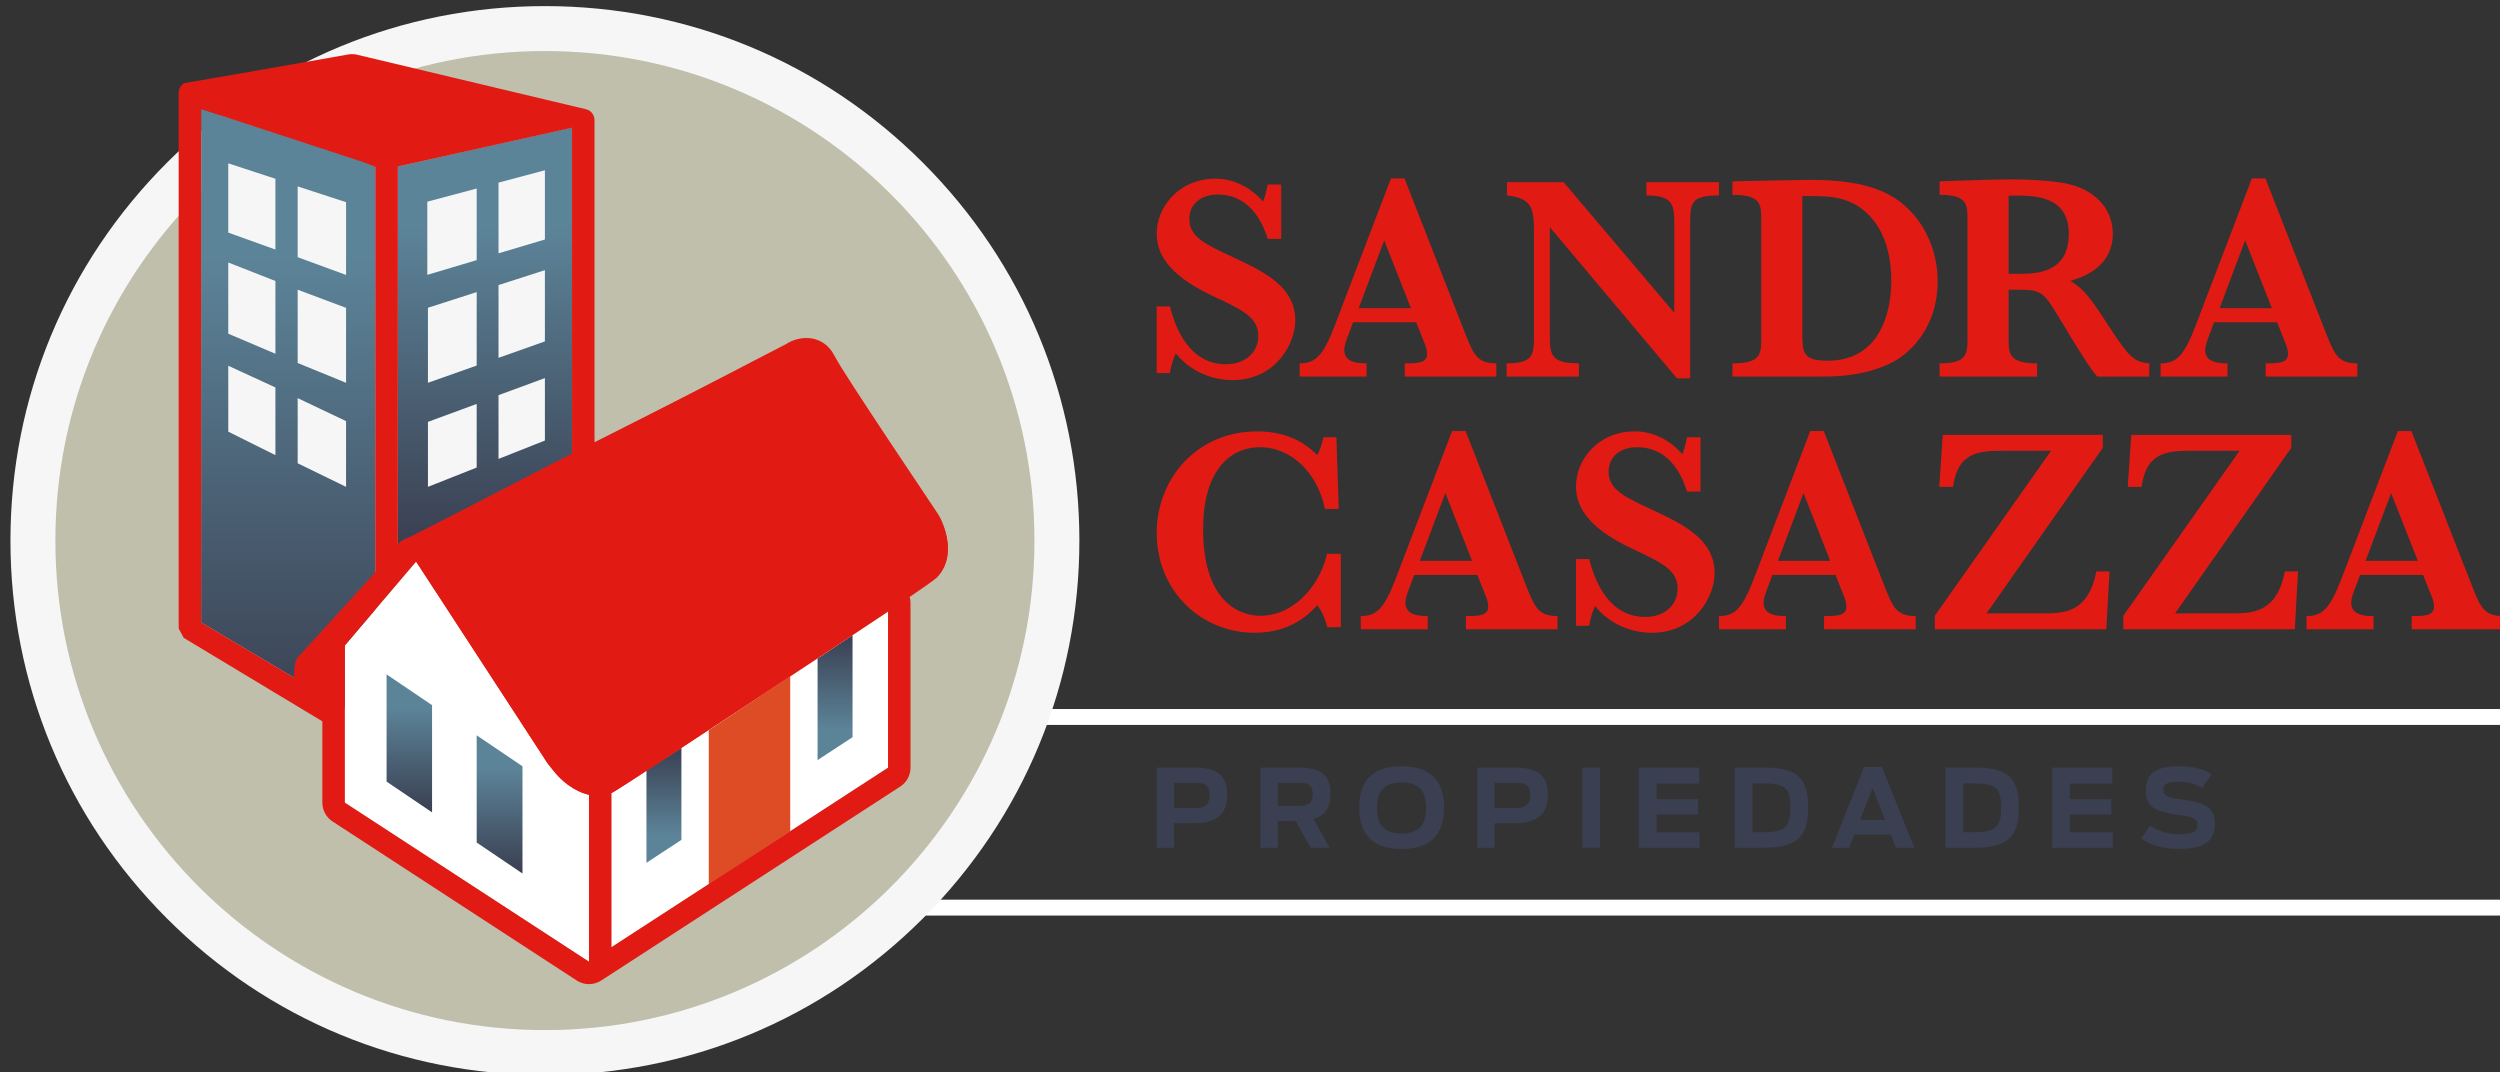 <?xml version="1.0" encoding="UTF-8" standalone="no"?>
<!-- Created with Inkscape (http://www.inkscape.org/) -->

<svg
   xmlns:dc="http://purl.org/dc/elements/1.1/"
   xmlns:cc="http://creativecommons.org/ns#"
   xmlns:rdf="http://www.w3.org/1999/02/22-rdf-syntax-ns#"
   xmlns:svg="http://www.w3.org/2000/svg"
   xmlns="http://www.w3.org/2000/svg"
   xmlns:sodipodi="http://sodipodi.sourceforge.net/DTD/sodipodi-0.dtd"
   xmlns:inkscape="http://www.inkscape.org/namespaces/inkscape"
   width="83.058mm"
   height="35.615mm"
   viewBox="0 0 83.058 35.615"
   version="1.1"
   id="svg11729"
   inkscape:version="0.92.4 (unknown)"
   sodipodi:docname="logo.svg">
  <rect x="0" y="0" width="83.058" height="35.615" fill="#333333" stroke="none"/>
  <defs
     id="defs11723">
    <clipPath
       clipPathUnits="userSpaceOnUse"
       id="clipPath26-0">
      <path
         d="M 0,572 H 707 V 0 H 0 Z"
         id="path24-2"
         inkscape:connector-curvature="0" />
    </clipPath>
    <clipPath
       clipPathUnits="userSpaceOnUse"
       id="clipPath136-1">
      <path
         d="m 157.329,369.255 v -84.083 l 38.767,19.969 v 72.782 z"
         id="path134-7-0"
         inkscape:connector-curvature="0" />
    </clipPath>
    <linearGradient
       x1="0"
       y1="0"
       x2="1"
       y2="0"
       gradientUnits="userSpaceOnUse"
       gradientTransform="matrix(0,-92.752,-92.752,0,176.713,377.924)"
       spreadMethod="pad"
       id="linearGradient146">
      <stop
         style="stop-opacity:1;stop-color:#5c8499"
         offset="0"
         id="stop140" />
      <stop
         style="stop-opacity:1;stop-color:#5c8499"
         offset="0.236"
         id="stop142" />
      <stop
         style="stop-opacity:1;stop-color:#3a3f51"
         offset="1"
         id="stop144" />
    </linearGradient>
    <clipPath
       clipPathUnits="userSpaceOnUse"
       id="clipPath156-0">
      <path
         d="m 113.559,267.783 38.77,-23.045 v 124.921 l -38.77,12.412 z"
         id="path154-1-8"
         inkscape:connector-curvature="0" />
    </clipPath>
    <linearGradient
       x1="0"
       y1="0"
       x2="1"
       y2="0"
       gradientUnits="userSpaceOnUse"
       gradientTransform="matrix(0,-137.332,-137.332,0,132.944,382.07)"
       spreadMethod="pad"
       id="linearGradient166">
      <stop
         style="stop-opacity:1;stop-color:#5c8499"
         offset="0"
         id="stop160" />
      <stop
         style="stop-opacity:1;stop-color:#5c8499"
         offset="0.236"
         id="stop162" />
      <stop
         style="stop-opacity:1;stop-color:#3a3f51"
         offset="1"
         id="stop164-7" />
    </linearGradient>
    <clipPath
       clipPathUnits="userSpaceOnUse"
       id="clipPath176-4">
      <path
         d="M 0,572 H 707 V 0 H 0 Z"
         id="path174-9-6"
         inkscape:connector-curvature="0" />
    </clipPath>
    <clipPath
       clipPathUnits="userSpaceOnUse"
       id="clipPath196-2">
      <path
         d="M 212.656,234.887 V 214.3 l 7.78,5.099 v 20.487 z"
         id="path194-0-5"
         inkscape:connector-curvature="0" />
    </clipPath>
    <linearGradient
       x1="0"
       y1="0"
       x2="1"
       y2="0"
       gradientUnits="userSpaceOnUse"
       gradientTransform="matrix(0,25.586,25.586,0,216.546,214.3)"
       spreadMethod="pad"
       id="linearGradient206">
      <stop
         style="stop-opacity:1;stop-color:#5c8499"
         offset="0"
         id="stop200" />
      <stop
         style="stop-opacity:1;stop-color:#5c8499"
         offset="0.236"
         id="stop202" />
      <stop
         style="stop-opacity:1;stop-color:#3a3f51"
         offset="1"
         id="stop204" />
    </linearGradient>
    <clipPath
       clipPathUnits="userSpaceOnUse"
       id="clipPath216-8">
      <path
         d="M 250.737,259.753 V 237.15 l 7.783,5.1 v 22.698 z"
         id="path214-1-4"
         inkscape:connector-curvature="0" />
    </clipPath>
    <linearGradient
       x1="0"
       y1="0"
       x2="1"
       y2="0"
       gradientUnits="userSpaceOnUse"
       gradientTransform="matrix(0,27.798,27.798,0,254.629,237.15)"
       spreadMethod="pad"
       id="linearGradient226-5">
      <stop
         style="stop-opacity:1;stop-color:#5c8499"
         offset="0"
         id="stop220-9" />
      <stop
         style="stop-opacity:1;stop-color:#5c8499"
         offset="0.236"
         id="stop222-4" />
      <stop
         style="stop-opacity:1;stop-color:#3a3f51"
         offset="1"
         id="stop224-9" />
    </linearGradient>
    <clipPath
       clipPathUnits="userSpaceOnUse"
       id="clipPath236-0-0">
      <path
         d="M 0,572 H 707 V 0 H 0 Z"
         id="path234-6-6"
         inkscape:connector-curvature="0" />
    </clipPath>
    <clipPath
       clipPathUnits="userSpaceOnUse"
       id="clipPath248-2">
      <path
         d="m 154.829,232.36 10.119,-6.842 v 23.858 l -10.119,6.844 z"
         id="path246-1-9"
         inkscape:connector-curvature="0" />
    </clipPath>
    <linearGradient
       x1="0"
       y1="0"
       x2="1"
       y2="0"
       gradientUnits="userSpaceOnUse"
       gradientTransform="matrix(0,-30.702,-30.702,0,159.889,256.22)"
       spreadMethod="pad"
       id="linearGradient258">
      <stop
         style="stop-opacity:1;stop-color:#5c8499"
         offset="0"
         id="stop252" />
      <stop
         style="stop-opacity:1;stop-color:#5c8499"
         offset="0.236"
         id="stop254" />
      <stop
         style="stop-opacity:1;stop-color:#3a3f51"
         offset="1"
         id="stop256" />
    </linearGradient>
    <clipPath
       clipPathUnits="userSpaceOnUse"
       id="clipPath268-1">
      <path
         d="m 174.878,218.803 10.192,-6.89 v 23.859 l -10.192,6.891 z"
         id="path266-6-3"
         inkscape:connector-curvature="0" />
    </clipPath>
    <linearGradient
       x1="0"
       y1="0"
       x2="1"
       y2="0"
       gradientUnits="userSpaceOnUse"
       gradientTransform="matrix(0,-30.75,-30.75,0,179.974,242.663)"
       spreadMethod="pad"
       id="linearGradient278">
      <stop
         style="stop-opacity:1;stop-color:#5c8499"
         offset="0"
         id="stop272" />
      <stop
         style="stop-opacity:1;stop-color:#5c8499"
         offset="0.236"
         id="stop274" />
      <stop
         style="stop-opacity:1;stop-color:#3a3f51"
         offset="1"
         id="stop276" />
    </linearGradient>
    <clipPath
       clipPathUnits="userSpaceOnUse"
       id="clipPath288-2-3">
      <path
         d="M 0,572 H 707 V 0 H 0 Z"
         id="path286-2-4"
         inkscape:connector-curvature="0" />
    </clipPath>
  </defs>
  <sodipodi:namedview
     id="base"
     pagecolor="#ffffff"
     bordercolor="#666666"
     borderopacity="1.0"
     inkscape:pageopacity="0.0"
     inkscape:pageshadow="2"
     inkscape:zoom="0.35"
     inkscape:cx="338.38763"
     inkscape:cy="198.73309"
     inkscape:document-units="mm"
     inkscape:current-layer="layer1"
     showgrid="false"
     inkscape:window-width="1920"
     inkscape:window-height="1012"
     inkscape:window-x="0"
     inkscape:window-y="40"
     inkscape:window-maximized="1" />
  <g
     inkscape:label="Layer 1"
     inkscape:groupmode="layer"
     id="layer1"
     transform="translate(158.701,-165.799)">
    <g
       style="display:inline"
       id="g10524"
       transform="matrix(0.112,0,0,0.112,-24.642,237.703)">
      <rect
         style="display:inline;opacity:1;fill:#ffffff;fill-opacity:1;stroke:none;stroke-width:3.493;stroke-miterlimit:4;stroke-dasharray:none;stroke-opacity:1"
         id="rect11525"
         width="499.552"
         height="4.712"
         x="-954.35"
         y="-375.126" />
      <rect
         y="-431.675"
         x="-954.35"
         height="4.712"
         width="499.552"
         id="rect11527"
         style="display:inline;opacity:1;fill:#ffffff;fill-opacity:1;stroke:none;stroke-width:3.493;stroke-miterlimit:4;stroke-dasharray:none;stroke-opacity:1" />
      <g
         id="g20-97"
         transform="matrix(1.333,0,0,-1.333,-1288.666,-100.408)">
        <g
           clip-path="url(#clipPath26-0)"
           id="g22">
          <g
             transform="translate(326.208,338.11)"
             id="g28-7">
            <path
               inkscape:connector-curvature="0"
               id="path30-6"
               style="fill:#e11b14;fill-opacity:1;fill-rule:nonzero;stroke:none"
               d="m 0,0 h 2.939 c 1.243,-4.967 4.378,-12.871 12.479,-12.871 4.444,0 7.186,2.81 7.186,6.273 0,4.116 -3.332,5.748 -10.06,8.885 C 1.634,7.383 0,12.479 0,16.268 0,21.822 4.639,28.42 13.131,28.42 c 4.118,0 7.971,-2.09 10.52,-5.096 0.327,0.785 0.654,1.895 1.045,3.791 h 3.005 V 15.027 h -3.005 c -0.652,2.09 -3.136,9.866 -11.107,9.866 -3.856,0 -6.337,-2.221 -6.337,-5.422 0,-4.051 3.658,-5.686 9.669,-8.494 7.123,-3.332 13.917,-6.598 13.917,-14.178 0,-4.903 -4.247,-13.199 -13.982,-13.199 -4.312,0 -9.278,1.765 -12.609,5.947 -0.326,-0.719 -0.981,-2.092 -1.308,-4.379 H 0 Z" />
          </g>
          <g
             transform="translate(371.148,337.718)"
             id="g32-7">
            <path
               inkscape:connector-curvature="0"
               id="path34-3"
               style="fill:#e11b14;fill-opacity:1;fill-rule:nonzero;stroke:none"
               d="M 0,0 H 11.629 L 5.684,15.094 Z m -2.287,-5.945 c -0.457,-1.176 -0.916,-2.418 -0.916,-3.397 0,-2.939 3.464,-2.939 4.967,-2.939 v -2.942 h -14.896 v 2.942 c 3.398,0 5.161,1.437 7.84,8.492 L 7.187,28.879 h 3.005 L 23.389,-4.834 c 2.158,-5.488 2.876,-7.447 7.253,-7.447 v -2.942 H 10.258 v 2.942 c 2.679,0 4.966,0 4.966,2.09 0,0.392 -0.067,1.109 -0.393,1.961 l -2.026,5.093 H -1.242 Z" />
          </g>
          <g
             transform="translate(413.685,331.905)"
             id="g36-6">
            <path
               inkscape:connector-curvature="0"
               id="path38-5"
               style="fill:#e11b14;fill-opacity:1;fill-rule:nonzero;stroke:none"
               d="M 0,0 C 0,-4.51 0.132,-6.469 6.468,-6.469 V -9.41 H -9.603 v 2.941 c 6.142,0 6.077,2.09 6.077,6.469 v 22.08 c 0,5.75 -0.132,8.168 -6.011,8.82 v 2.94 H 3.071 L 27.704,4.768 v 19.73 c 0,4.182 -0.197,6.402 -6.208,6.402 v 2.94 H 37.633 V 30.9 c -6.337,0 -6.403,-1.761 -6.403,-6.402 V -9.803 H 28.291 L 0,23.846 Z" />
          </g>
          <g
             transform="translate(469.88,332.294)"
             id="g40-63">
            <path
               inkscape:connector-curvature="0"
               id="path42-9"
               style="fill:#e11b14;fill-opacity:1;fill-rule:nonzero;stroke:none"
               d="m 0,0 c 0,-4.375 0,-6.27 5.62,-6.27 11.564,0 14.177,10.583 14.177,17.901 0,9.213 -3.919,15.353 -9.54,17.576 C 7.515,30.318 4.965,30.383 0,30.383 Z m -15.55,33.648 9.279,0.196 c 0.979,0 6.728,0.133 7.839,0.133 6.794,0 11.697,-0.719 15.878,-2.42 7.839,-3.2 12.673,-11.368 12.673,-20.123 C 30.119,1.568 24.37,-4.768 19.013,-7.121 13.525,-9.537 8.299,-9.799 4.182,-9.799 H -15.55 v 2.942 c 5.75,0 6.403,1.63 6.403,5.095 v 27.309 c 0,3.334 -0.522,5.098 -6.403,5.098 z" />
          </g>
          <g
             transform="translate(515.778,345.362)"
             id="g44-4">
            <path
               inkscape:connector-curvature="0"
               id="path46-81"
               style="fill:#e11b14;fill-opacity:1;fill-rule:nonzero;stroke:none"
               d="m 0,0 h 2.023 c 4.053,0 11.369,0.066 11.369,8.887 0,8.754 -8.037,8.623 -13.392,8.492 z m 0,-14.83 c 0,-3.201 0.455,-5.096 6.336,-5.096 v -2.941 h -21.69 v 2.941 c 5.618,0 6.207,1.697 6.207,5.096 v 27.309 c 0,3.267 -0.458,5.097 -6.207,5.097 v 3.004 l 9.996,0.328 c 1.631,0 5.029,0.196 8.689,0.065 3.724,-0.131 7.708,-0.393 10.453,-1.11 4.508,-1.177 9.407,-4.574 9.407,-11.043 0,-4.246 -2.481,-8.494 -9.473,-10.388 3.334,-1.961 4.77,-4.246 9.084,-10.844 4.05,-6.209 5.292,-7.254 8.492,-7.514 v -2.941 H 19.73 c -1.699,1.961 -3.593,5.096 -5.489,8.168 l -2.939,4.834 c -3.66,6.01 -3.921,6.336 -9.67,6.336 H 0 Z" />
          </g>
          <g
             transform="translate(562.733,337.718)"
             id="g48-2">
            <path
               inkscape:connector-curvature="0"
               id="path50-93"
               style="fill:#e11b14;fill-opacity:1;fill-rule:nonzero;stroke:none"
               d="M 0,0 H 11.629 L 5.685,15.094 Z m -2.286,-5.945 c -0.458,-1.176 -0.916,-2.418 -0.916,-3.397 0,-2.939 3.463,-2.939 4.966,-2.939 v -2.942 h -14.897 v 2.942 c 3.398,0 5.16,1.437 7.839,8.492 L 7.188,28.879 h 3.004 L 23.39,-4.834 c 2.155,-5.488 2.874,-7.447 7.252,-7.447 v -2.942 H 10.258 v 2.942 c 2.677,0 4.964,0 4.964,2.09 0,0.392 -0.064,1.109 -0.391,1.961 l -2.025,5.093 H -1.241 Z" />
          </g>
          <g
             transform="translate(367.172,266.724)"
             id="g52-9">
            <path
               inkscape:connector-curvature="0"
               id="path54-08"
               style="fill:#e11b14;fill-opacity:1;fill-rule:nonzero;stroke:none"
               d="m 0,0 h -3.005 c -0.721,2.809 -1.699,4.18 -2.223,4.898 -1.631,-1.763 -5.684,-6.14 -13.981,-6.14 -11.629,0 -21.755,9.08 -21.755,22.215 0,12.152 9.016,22.603 22.344,22.603 7.773,0 11.694,-3.592 13.392,-5.291 0.655,1.242 1.047,2.613 1.374,3.986 h 2.873 L -0.458,26.33 h -3.07 c -1.764,8.492 -7.906,13.721 -14.373,13.721 -7.187,0 -12.742,-5.686 -12.742,-18.229 0,-17.119 9.018,-19.275 12.676,-19.275 8.297,0 13.654,7.842 14.897,13.785 H 0 Z" />
          </g>
          <g
             transform="translate(384.753,281.487)"
             id="g56-8">
            <path
               inkscape:connector-curvature="0"
               id="path58-5"
               style="fill:#e11b14;fill-opacity:1;fill-rule:nonzero;stroke:none"
               d="M 0,0 H 11.631 L 5.684,15.094 Z m -2.287,-5.943 c -0.458,-1.178 -0.914,-2.418 -0.914,-3.399 0,-2.939 3.461,-2.939 4.966,-2.939 v -2.942 h -14.897 v 2.942 c 3.398,0 5.16,1.437 7.84,8.492 L 7.187,28.879 h 3.004 l 13.2,-33.713 c 2.155,-5.488 2.874,-7.447 7.252,-7.447 v -2.942 H 10.257 v 2.942 c 2.679,0 4.966,0 4.966,2.09 0,0.392 -0.066,1.111 -0.392,1.961 l -2.026,5.093 H -1.242 Z" />
          </g>
          <g
             transform="translate(419.516,281.88)"
             id="g60-0">
            <path
               inkscape:connector-curvature="0"
               id="path62-9"
               style="fill:#e11b14;fill-opacity:1;fill-rule:nonzero;stroke:none"
               d="m 0,0 h 2.939 c 1.243,-4.965 4.379,-12.871 12.479,-12.871 4.444,0 7.186,2.81 7.186,6.273 0,4.118 -3.331,5.748 -10.059,8.885 C 1.632,7.385 0,12.479 0,16.268 0,21.822 4.64,28.42 13.132,28.42 c 4.115,0 7.971,-2.09 10.52,-5.094 0.327,0.783 0.653,1.895 1.044,3.789 h 3.006 V 15.029 h -3.006 c -0.652,2.09 -3.135,9.866 -11.107,9.866 -3.855,0 -6.336,-2.221 -6.336,-5.424 0,-4.051 3.657,-5.684 9.668,-8.494 7.123,-3.332 13.918,-6.598 13.918,-14.176 0,-4.903 -4.247,-13.199 -13.984,-13.199 -4.31,0 -9.276,1.765 -12.608,5.945 C 3.919,-11.17 3.266,-12.545 2.939,-14.83 H 0 Z" />
          </g>
          <g
             transform="translate(464.456,281.487)"
             id="g64-6">
            <path
               inkscape:connector-curvature="0"
               id="path66-3"
               style="fill:#e11b14;fill-opacity:1;fill-rule:nonzero;stroke:none"
               d="M 0,0 H 11.631 L 5.685,15.094 Z M -2.286,-5.943 C -2.744,-7.121 -3.2,-8.361 -3.2,-9.342 c 0,-2.939 3.461,-2.939 4.966,-2.939 v -2.942 h -14.897 v 2.942 c 3.397,0 5.16,1.437 7.839,8.492 L 7.187,28.879 h 3.005 l 13.2,-33.713 c 2.155,-5.488 2.873,-7.447 7.252,-7.447 v -2.942 H 10.258 v 2.942 c 2.679,0 4.966,0 4.966,2.09 0,0.392 -0.067,1.111 -0.393,1.961 l -2.026,5.093 H -1.242 Z" />
          </g>
          <g
             transform="translate(499.363,269.271)"
             id="g68-85">
            <path
               inkscape:connector-curvature="0"
               id="path70-6"
               style="fill:#e11b14;fill-opacity:1;fill-rule:nonzero;stroke:none"
               d="M 0,0 25.873,36.719 H 15.747 c -5.62,0 -10.584,0 -11.696,-8.035 H 0.981 L 1.764,40.246 H 37.373 V 37.371 L 11.5,0.523 h 12.413 c 4.573,0 10.258,0 12.023,9.342 h 2.939 L 38.157,-3.006 H 0 Z" />
          </g>
          <g
             transform="translate(541.313,269.271)"
             id="g72-1">
            <path
               inkscape:connector-curvature="0"
               id="path74-1"
               style="fill:#e11b14;fill-opacity:1;fill-rule:nonzero;stroke:none"
               d="M 0,0 25.873,36.719 H 15.747 c -5.62,0 -10.584,0 -11.696,-8.035 H 0.981 L 1.764,40.246 H 37.373 V 37.371 L 11.5,0.523 h 12.413 c 4.573,0 10.257,0 12.023,9.342 h 2.939 L 38.156,-3.006 H 0 Z" />
          </g>
          <g
             transform="translate(595.221,281.487)"
             id="g76-5">
            <path
               inkscape:connector-curvature="0"
               id="path78-9"
               style="fill:#e11b14;fill-opacity:1;fill-rule:nonzero;stroke:none"
               d="M 0,0 H 11.629 L 5.685,15.094 Z m -2.286,-5.943 c -0.458,-1.178 -0.916,-2.418 -0.916,-3.399 0,-2.939 3.463,-2.939 4.966,-2.939 v -2.942 h -14.897 v 2.942 c 3.398,0 5.162,1.437 7.841,8.492 L 7.187,28.879 h 3.005 L 23.39,-4.834 c 2.155,-5.488 2.876,-7.447 7.252,-7.447 v -2.942 H 10.258 v 2.942 c 2.679,0 4.966,0 4.966,2.09 0,0.392 -0.066,1.111 -0.393,1.961 l -2.025,5.093 H -1.241 Z" />
          </g>
          <g
             transform="translate(334.752,226.483)"
             id="g80-8">
            <path
               inkscape:connector-curvature="0"
               id="path82-4"
               style="fill:#3a3f51;fill-opacity:1;fill-rule:nonzero;stroke:none"
               d="m 0,0 c 2.238,0 3.201,0.771 3.201,2.84 0,2.142 -0.914,2.795 -3.249,2.795 H -4.693 V 0 Z m -8.544,9.002 h 8.568 c 5.488,0 7.124,-2.311 7.124,-5.969 0,-3.656 -1.541,-6.402 -7.316,-6.402 h -4.525 v -5.463 h -3.851 z" />
          </g>
          <g
             transform="translate(357.809,226.966)"
             id="g84-8">
            <path
               inkscape:connector-curvature="0"
               id="path86-1"
               style="fill:#3a3f51;fill-opacity:1;fill-rule:nonzero;stroke:none"
               d="m 0,0 c 2.142,0 3.104,0.529 3.104,2.551 0,2.07 -0.914,2.601 -3.152,2.601 H -4.646 V 0 Z m -0.65,-3.393 h -3.996 v -5.921 h -3.85 V 8.52 H 0.12 c 5.609,0 6.955,-2.407 6.955,-5.825 0,-2.455 -0.793,-4.716 -3.754,-5.654 L 6.859,-9.314 H 2.647 Z" />
          </g>
          <g
             transform="translate(386.16,226.509)"
             id="g88-0">
            <path
               inkscape:connector-curvature="0"
               id="path90-3"
               style="fill:#3a3f51;fill-opacity:1;fill-rule:nonzero;stroke:none"
               d="m 0,0 c 0,3.488 -1.371,5.656 -5.464,5.656 -4.091,0 -5.463,-2.168 -5.463,-5.656 0,-3.488 1.372,-5.68 5.463,-5.68 C -1.371,-5.68 0,-3.488 0,0 m -14.898,0.07 c 0,6.692 3.754,9.196 9.434,9.196 5.68,0 9.459,-2.504 9.459,-9.196 0,-6.713 -3.779,-9.216 -9.459,-9.216 -5.68,0 -9.434,2.503 -9.434,9.216" />
          </g>
          <g
             transform="translate(406.112,226.483)"
             id="g92-0">
            <path
               inkscape:connector-curvature="0"
               id="path94-4"
               style="fill:#3a3f51;fill-opacity:1;fill-rule:nonzero;stroke:none"
               d="m 0,0 c 2.237,0 3.201,0.771 3.201,2.84 0,2.142 -0.915,2.795 -3.249,2.795 H -4.693 V 0 Z m -8.544,9.002 h 8.567 c 5.488,0 7.124,-2.311 7.124,-5.969 0,-3.656 -1.54,-6.402 -7.316,-6.402 h -4.524 v -5.463 h -3.851 z" />
          </g>
          <path
             inkscape:connector-curvature="0"
             id="path96"
             style="fill:#3a3f51;fill-opacity:1;fill-rule:nonzero;stroke:none"
             d="m 420.937,235.485 h 3.923 v -17.834 h -3.923 z" />
          <g
             transform="translate(433.501,235.485)"
             id="g98-4">
            <path
               inkscape:connector-curvature="0"
               id="path100"
               style="fill:#3a3f51;fill-opacity:1;fill-rule:nonzero;stroke:none"
               d="M 0,0 H 13.405 V -3.561 H 3.946 v -3.466 h 9.219 v -3.444 H 3.946 v -3.945 h 9.556 v -3.418 H 0 Z" />
          </g>
          <g
             transform="translate(461.37,221.093)"
             id="g102">
            <path
               inkscape:connector-curvature="0"
               id="path104"
               style="fill:#3a3f51;fill-opacity:1;fill-rule:nonzero;stroke:none"
               d="m 0,0 c 4.863,0 5.85,1.469 5.85,5.486 0,4.022 -0.82,5.369 -5.921,5.369 H -2.574 V 0 Z m -6.521,14.393 h 6.402 c 7.027,0 9.939,-1.829 9.939,-8.907 0,-6.955 -3.008,-8.927 -10.036,-8.927 h -6.305 z" />
          </g>
          <g
             transform="translate(488.302,223.837)"
             id="g106">
            <path
               inkscape:connector-curvature="0"
               id="path108-4"
               style="fill:#3a3f51;fill-opacity:1;fill-rule:nonzero;stroke:none"
               d="M 0,0 -2.791,7.1 -5.584,0 Z m -4.693,11.77 h 3.995 L 6.499,-6.186 H 2.408 L 1.252,-3.248 H -6.834 L -7.99,-6.186 h -3.851 z" />
          </g>
          <g
             transform="translate(508.254,221.093)"
             id="g110-4">
            <path
               inkscape:connector-curvature="0"
               id="path112"
               style="fill:#3a3f51;fill-opacity:1;fill-rule:nonzero;stroke:none"
               d="m 0,0 c 4.862,0 5.85,1.469 5.85,5.486 0,4.022 -0.82,5.369 -5.922,5.369 H -2.575 V 0 Z m -6.521,14.393 h 6.401 c 7.027,0 9.94,-1.829 9.94,-8.907 0,-6.955 -3.009,-8.927 -10.037,-8.927 h -6.304 z" />
          </g>
          <g
             transform="translate(525.462,235.485)"
             id="g114">
            <path
               inkscape:connector-curvature="0"
               id="path116"
               style="fill:#3a3f51;fill-opacity:1;fill-rule:nonzero;stroke:none"
               d="M 0,0 H 13.406 V -3.561 H 3.947 v -3.466 h 9.219 v -3.444 H 3.947 v -3.945 h 9.555 v -3.418 H 0 Z" />
          </g>
          <g
             transform="translate(545.269,219.722)"
             id="g118-7">
            <path
               inkscape:connector-curvature="0"
               id="path120"
               style="fill:#3a3f51;fill-opacity:1;fill-rule:nonzero;stroke:none"
               d="m 0,0 1.974,2.84 c 1.9,-1.276 4.115,-1.902 6.401,-1.902 3.491,0 4.141,0.673 4.141,2.167 0,1.469 -1.493,1.758 -4.237,2.141 -4.765,0.674 -7.245,1.541 -7.245,5.416 0,3.971 2.407,5.391 7.438,5.391 3.635,0 5.848,-0.842 7.22,-1.758 L 13.575,11.24 c -1.132,0.744 -3.225,1.371 -5.152,1.371 -2.792,0 -3.465,-0.552 -3.465,-1.853 0,-1.444 1.468,-1.709 4.308,-2.117 4.284,-0.627 7.149,-1.325 7.149,-5.342 0,-3.612 -1.974,-5.635 -7.919,-5.635 C 4.958,-2.336 2.021,-1.492 0,0" />
          </g>
          <g
             transform="translate(190.061,172.064)"
             id="g122">
            <path
               inkscape:connector-curvature="0"
               id="path124"
               style="fill:#bfbfac;fill-opacity:1;fill-rule:nonzero;stroke:none"
               d="m 0,0 c -62.824,0 -113.936,51.112 -113.936,113.938 0,62.824 51.112,113.935 113.936,113.935 62.824,0 113.936,-51.111 113.936,-113.935 C 113.936,51.112 62.824,0 0,0" />
          </g>
          <g
             transform="translate(190.061,404.937)"
             id="g126">
            <path
               inkscape:connector-curvature="0"
               id="path128"
               style="fill:#f6f6f6;fill-opacity:1;fill-rule:nonzero;stroke:none"
               d="m 0,0 c -31.769,0 -61.637,-12.371 -84.101,-34.835 -22.463,-22.464 -34.835,-52.331 -34.835,-84.101 0,-31.769 12.372,-61.636 34.835,-84.101 22.464,-22.464 52.332,-34.836 84.101,-34.836 31.769,0 61.635,12.372 84.1,34.836 22.464,22.465 34.836,52.333 34.836,84.101 0,31.769 -12.372,61.637 -34.836,84.101 C 61.636,-12.371 31.769,0 0,0 m 0,-10 c 60.162,0 108.936,-48.771 108.936,-108.936 0,-60.164 -48.774,-108.937 -108.936,-108.937 -60.164,0 -108.936,48.773 -108.936,108.937 C -108.936,-58.771 -60.164,-10 0,-10" />
          </g>
        </g>
      </g>
      <g
         id="g130"
         transform="matrix(1.333,0,0,-1.333,-1288.666,-100.408)">
        <g
           clip-path="url(#clipPath136-1)"
           id="g132-6">
          <g
             id="g138">
            <path
               inkscape:connector-curvature="0"
               id="path148"
               style="fill:url(#linearGradient146);stroke:none"
               d="m 157.329,369.255 v -84.083 l 38.767,19.969 v 72.782 z" />
          </g>
        </g>
      </g>
      <g
         id="g150"
         transform="matrix(1.333,0,0,-1.333,-1288.666,-100.408)">
        <g
           clip-path="url(#clipPath156-0)"
           id="g152-3">
          <g
             id="g158">
            <path
               inkscape:connector-curvature="0"
               id="path168-1"
               style="fill:url(#linearGradient166);stroke:none"
               d="m 113.559,267.783 38.77,-23.045 v 124.921 l -38.77,12.412 z" />
          </g>
        </g>
      </g>
      <g
         id="g170"
         transform="matrix(1.333,0,0,-1.333,-1288.666,-100.408)">
        <g
           clip-path="url(#clipPath176-4)"
           id="g172-7">
          <g
             transform="translate(136.692,258.067)"
             id="g178-5">
            <path
               inkscape:connector-curvature="0"
               id="path180-9"
               style="fill:#e11b14;fill-opacity:1;fill-rule:nonzero;stroke:none"
               d="M 0,0 23.195,23.48 8.84,4.594 v -4.61 z" />
          </g>
          <g
             transform="translate(266.419,270.199)"
             id="g182-6">
            <path
               inkscape:connector-curvature="0"
               id="path184"
               style="fill:#ffffff;fill-opacity:1;fill-rule:nonzero;stroke:none"
               d="m 0,0 v -34.741 l -61.605,-40.045 v 34.324 z" />
          </g>
          <g
             transform="translate(226.524,243.785)"
             id="g186-2">
            <path
               inkscape:connector-curvature="0"
               id="path188-1"
               style="fill:#dd4c24;fill-opacity:1;fill-rule:nonzero;stroke:none"
               d="m 0,0 v -34.319 l 18.125,11.83 v 34.512 z" />
          </g>
        </g>
      </g>
      <g
         id="g190-7"
         transform="matrix(1.333,0,0,-1.333,-1288.666,-100.408)">
        <g
           clip-path="url(#clipPath196-2)"
           id="g192-8">
          <g
             id="g198-5">
            <path
               inkscape:connector-curvature="0"
               id="path208-7"
               style="fill:url(#linearGradient206);stroke:none"
               d="M 212.656,234.887 V 214.3 l 7.78,5.099 v 20.487 z" />
          </g>
        </g>
      </g>
      <g
         id="g210-4"
         transform="matrix(1.333,0,0,-1.333,-1288.666,-100.408)">
        <g
           clip-path="url(#clipPath216-8)"
           id="g212-1">
          <g
             id="g218-8">
            <path
               inkscape:connector-curvature="0"
               id="path228-5"
               style="fill:url(#linearGradient226-5);stroke:none"
               d="M 250.737,259.753 V 237.15 l 7.783,5.1 v 22.698 z" />
          </g>
        </g>
      </g>
      <g
         id="g230-9"
         transform="matrix(1.333,0,0,-1.333,-1288.666,-100.408)">
        <g
           clip-path="url(#clipPath236-0-0)"
           id="g232-7">
          <g
             transform="translate(145.532,227.681)"
             id="g238-5">
            <path
               inkscape:connector-curvature="0"
               id="path240"
               style="fill:#ffffff;fill-opacity:1;fill-rule:nonzero;stroke:none"
               d="M 0,0 54.336,-35.391 V 1.931 c -6.188,1.02 -10.449,9.085 -10.449,9.085 L 15.855,53.638 0,34.98 Z" />
          </g>
        </g>
      </g>
      <g
         id="g242"
         transform="matrix(1.333,0,0,-1.333,-1288.666,-100.408)">
        <g
           clip-path="url(#clipPath248-2)"
           id="g244-3">
          <g
             id="g250">
            <path
               inkscape:connector-curvature="0"
               id="path260"
               style="fill:url(#linearGradient258);stroke:none"
               d="m 154.829,232.36 10.119,-6.842 v 23.858 l -10.119,6.844 z" />
          </g>
        </g>
      </g>
      <g
         id="g262-8"
         transform="matrix(1.333,0,0,-1.333,-1288.666,-100.408)">
        <g
           clip-path="url(#clipPath268-1)"
           id="g264-8">
          <g
             id="g270">
            <path
               inkscape:connector-curvature="0"
               id="path280"
               style="fill:url(#linearGradient278);stroke:none"
               d="m 174.878,218.803 10.192,-6.89 v 23.859 l -10.192,6.891 z" />
          </g>
        </g>
      </g>
      <g
         id="g282"
         transform="matrix(1.333,0,0,-1.333,-1288.666,-100.408)">
        <g
           clip-path="url(#clipPath288-2-3)"
           id="g284-3">
          <g
             transform="translate(266.419,235.458)"
             id="g290">
            <path
               inkscape:connector-curvature="0"
               id="path292-1"
               style="fill:#e11b14;fill-opacity:1;fill-rule:nonzero;stroke:none"
               d="m 0,0 -61.551,-39.936 v 34.089 c 0,0.092 -0.012,0.183 -0.017,0.274 0.039,0.015 0.076,0.023 0.113,0.039 l 0.199,0.096 c 0.492,0.261 1.471,0.867 2.83,1.746 0.002,-0.002 0.002,-0.004 0.002,-0.004 C -44.455,5.407 -15.752,24.159 0,34.741 Z m -66.551,-43.168 -54.336,35.391 v 27.871 7.109 l 15.856,18.657 c 0,0 29.271,-44.873 29.277,-44.869 0.844,-1.054 1.344,-1.674 1.379,-1.72 1.512,-1.932 4.416,-4.503 7.824,-5.246 z m -86.308,189.741 36,-11.788 2.769,-1.062 v -90.16 l -0.471,-0.583 -16.943,-18.614 c -0.445,-0.45 -0.693,-2.563 -0.721,-4.306 l -20.634,12.265 z m 43.769,-12.776 38.768,8.618 V 69.903 c 0,0 -35.989,-18.6 -36.416,-18.719 -0.244,-0.069 -0.483,-0.155 -0.713,-0.258 -0.613,-0.276 -1.174,-0.676 -1.639,-1.184 z M 11.248,56.075 c -0.23,0.414 -21.223,31.404 -23.086,35.131 -1.316,2.632 -3.568,4.082 -6.344,4.082 -1.558,0 -3.232,-0.494 -4.474,-1.322 L -65.322,72.428 v 71.684 c 0,0.895 -0.479,1.722 -1.254,2.168 -0.17,0.098 -0.635,0.25 -0.666,0.257 l -51.328,12.219 c -0.108,0.035 -1.348,0.07 -1.68,-0.062 l -21.887,-3.857 -14.48,-2.496 c -0.768,-0.448 -1.24,-1.271 -1.24,-2.16 v -0.486 c -0.002,0 -0.002,-0.001 -0.002,-0.001 V 30.983 l 1.119,-2.084 30.853,-18.581 V -7.777 c 0,-1.691 0.856,-3.267 2.272,-4.19 l 54.336,-35.39 c 0.049,-0.034 0.103,-0.057 0.154,-0.086 0.064,-0.039 0.121,-0.084 0.187,-0.12 0.057,-0.031 0.118,-0.052 0.176,-0.082 0.08,-0.039 0.162,-0.078 0.246,-0.113 0.129,-0.055 0.26,-0.103 0.395,-0.148 0.082,-0.028 0.162,-0.055 0.246,-0.078 0.146,-0.041 0.295,-0.071 0.445,-0.098 0.071,-0.012 0.141,-0.029 0.211,-0.039 0.223,-0.029 0.446,-0.047 0.668,-0.047 0.223,0 0.444,0.018 0.666,0.047 0.071,0.01 0.139,0.027 0.209,0.039 0.151,0.027 0.299,0.057 0.446,0.098 0.084,0.021 0.164,0.05 0.244,0.076 0.132,0.045 0.265,0.092 0.394,0.148 0.084,0.035 0.166,0.074 0.248,0.114 0.057,0.029 0.117,0.05 0.176,0.082 0.064,0.035 0.121,0.078 0.182,0.117 0.05,0.029 0.105,0.052 0.156,0.084 L 2.721,-4.194 C 4.143,-3.272 5,-1.694 5,0 v 36.646 c 0,0.463 -0.066,0.917 -0.187,1.351 3.05,2.082 5.142,3.556 5.857,4.154 l 0.162,0.149 c 4.174,4.176 2.215,10.64 0.416,13.775" />
          </g>
          <g
             transform="translate(273.769,281.552)"
             id="g294">
            <path
               inkscape:connector-curvature="0"
               id="path296"
               style="fill:#e11b14;fill-opacity:1;fill-rule:nonzero;stroke:none"
               d="m 0,0 -0.162,-0.148 c -0.715,-0.598 -68.637,-46.209 -70.645,-46.913 -2.838,-0.746 -4.068,0.532 -6.113,2.313 0.024,0 -31,46.931 -30.976,46.93 0.101,-0.004 79.23,41.068 79.23,41.068 1.598,0.866 1.812,1.244 3.371,1.244 0.713,0 1.281,-0.277 2.598,-2.909 C -20.834,37.857 -0.443,7.705 -0.236,7.278 1.449,3.803 1.137,0.771 0,0" />
          </g>
          <g
             transform="translate(248.237,331.075)"
             id="g298-8">
            <path
               inkscape:connector-curvature="0"
               id="path300"
               style="fill:#e11b14;fill-opacity:1;fill-rule:nonzero;stroke:none"
               d="m 0,0 c -1.559,0 -3.232,-0.496 -4.475,-1.328 0,0 -82.464,-42.777 -82.564,-42.774 -0.024,10e-4 -0.883,-1.486 -0.854,-2.121 0.049,-1.156 1.041,-3.401 1.041,-3.401 0,0 29.274,-45.052 29.28,-45.048 0.843,-1.058 1.343,-1.68 1.379,-1.726 1.511,-1.94 4.414,-4.522 7.824,-5.267 0,0 0.635,-0.064 1.517,-0.064 1.026,0 2.385,0.087 3.465,0.467 2.006,0.707 71.524,47.313 72.239,47.914 l 0.162,0.149 c 4.174,4.192 2.215,10.683 0.416,13.83 C 29.199,-38.953 8.207,-7.841 6.344,-4.099 5.027,-1.457 2.775,0 0,0 m 0,-5.021 c 0.629,0 1.291,-0.16 1.871,-1.322 1.141,-2.294 7.164,-11.535 20.791,-31.899 1.18,-1.764 2.211,-3.305 2.483,-3.718 0.771,-1.406 2.314,-5.414 0.478,-7.532 -5.346,-3.726 -65.01,-43.639 -70.898,-47.092 -0.299,-0.062 -0.825,-0.126 -1.577,-0.126 -0.296,0 -0.552,0.011 -0.734,0.021 -1.787,0.503 -3.65,2.076 -4.67,3.384 l -0.002,-10e-4 c -0.07,0.091 -0.199,0.253 -0.381,0.482 l -0.886,1.109 c -1.618,2.481 -19.198,29.533 -28.84,44.373 0.359,0.185 0.756,0.389 1.191,0.614 2.268,1.17 5.498,2.842 9.373,4.848 7.746,4.011 18.065,9.359 28.379,14.704 20.627,10.695 41.242,21.389 41.242,21.389 l 0.246,0.127 0.233,0.155 c 0.359,0.241 1.058,0.484 1.701,0.484" />
          </g>
          <g
             transform="translate(135.042,349.062)"
             id="g302-9">
            <path
               inkscape:connector-curvature="0"
               id="path304"
               style="fill:#f6f6f6;fill-opacity:1;fill-rule:nonzero;stroke:none"
               d="M 0,0 10.768,-3.953 V 12.24 L 0,15.75 Z" />
          </g>
          <g
             transform="translate(119.599,369.951)"
             id="g306">
            <path
               inkscape:connector-curvature="0"
               id="path308"
               style="fill:#f6f6f6;fill-opacity:1;fill-rule:nonzero;stroke:none"
               d="M 0,0 10.49,-3.44 V -19.19 L 0,-15.42 Z" />
          </g>
          <g
             transform="translate(135.042,325.511)"
             id="g310">
            <path
               inkscape:connector-curvature="0"
               id="path312"
               style="fill:#f6f6f6;fill-opacity:1;fill-rule:nonzero;stroke:none"
               d="M 0,0 10.768,-4.398 V 12.281 L 0,16.313 Z" />
          </g>
          <g
             transform="translate(119.599,332.038)"
             id="g314">
            <path
               inkscape:connector-curvature="0"
               id="path316"
               style="fill:#f6f6f6;fill-opacity:1;fill-rule:nonzero;stroke:none"
               d="M 0,0 10.49,-4.465 V 11.723 L 0,15.842 Z" />
          </g>
          <g
             transform="translate(119.599,324.901)"
             id="g318">
            <path
               inkscape:connector-curvature="0"
               id="path320"
               style="fill:#f6f6f6;fill-opacity:1;fill-rule:nonzero;stroke:none"
               d="M 0,0 10.49,-4.828 V -19.891 L 0,-14.666 Z" />
          </g>
          <g
             transform="translate(135.042,317.697)"
             id="g322">
            <path
               inkscape:connector-curvature="0"
               id="path324"
               style="fill:#f6f6f6;fill-opacity:1;fill-rule:nonzero;stroke:none"
               d="M 0,0 10.768,-5.112 V -19.741 L 0,-14.499 Z" />
          </g>
          <g
             transform="translate(174.878,364.349)"
             id="g326">
            <path
               inkscape:connector-curvature="0"
               id="path328"
               style="fill:#f6f6f6;fill-opacity:1;fill-rule:nonzero;stroke:none"
               d="M 0,0 -10.988,-2.934 V -19.217 L 0,-15.937 Z" />
          </g>
          <g
             transform="translate(190.058,368.409)"
             id="g330">
            <path
               inkscape:connector-curvature="0"
               id="path332-6"
               style="fill:#f6f6f6;fill-opacity:1;fill-rule:nonzero;stroke:none"
               d="M 0,0 -10.32,-2.756 V -18.488 L 0,-15.407 Z" />
          </g>
          <g
             transform="translate(174.878,341.296)"
             id="g334">
            <path
               inkscape:connector-curvature="0"
               id="path336-4"
               style="fill:#f6f6f6;fill-opacity:1;fill-rule:nonzero;stroke:none"
               d="M 0,0 -10.846,-3.487 V -20.184 L 0,-16.345 Z" />
          </g>
          <g
             transform="translate(190.058,346.178)"
             id="g338-3">
            <path
               inkscape:connector-curvature="0"
               id="path340-3"
               style="fill:#f6f6f6;fill-opacity:1;fill-rule:nonzero;stroke:none"
               d="M 0,0 -10.32,-3.319 V -19.507 L 0,-15.854 Z" />
          </g>
          <g
             transform="translate(174.878,316.408)"
             id="g342-3">
            <path
               inkscape:connector-curvature="0"
               id="path344-8"
               style="fill:#f6f6f6;fill-opacity:1;fill-rule:nonzero;stroke:none"
               d="M 0,0 -10.846,-3.99 V -18.452 L 0,-14.157 Z" />
          </g>
          <g
             transform="translate(190.058,322.158)"
             id="g346-6">
            <path
               inkscape:connector-curvature="0"
               id="path348-0"
               style="fill:#f6f6f6;fill-opacity:1;fill-rule:nonzero;stroke:none"
               d="m 0,0 -10.32,-3.794 v -14.19 L 0,-13.897 Z" />
          </g>
        </g>
      </g>
    </g>
  </g>
</svg>
